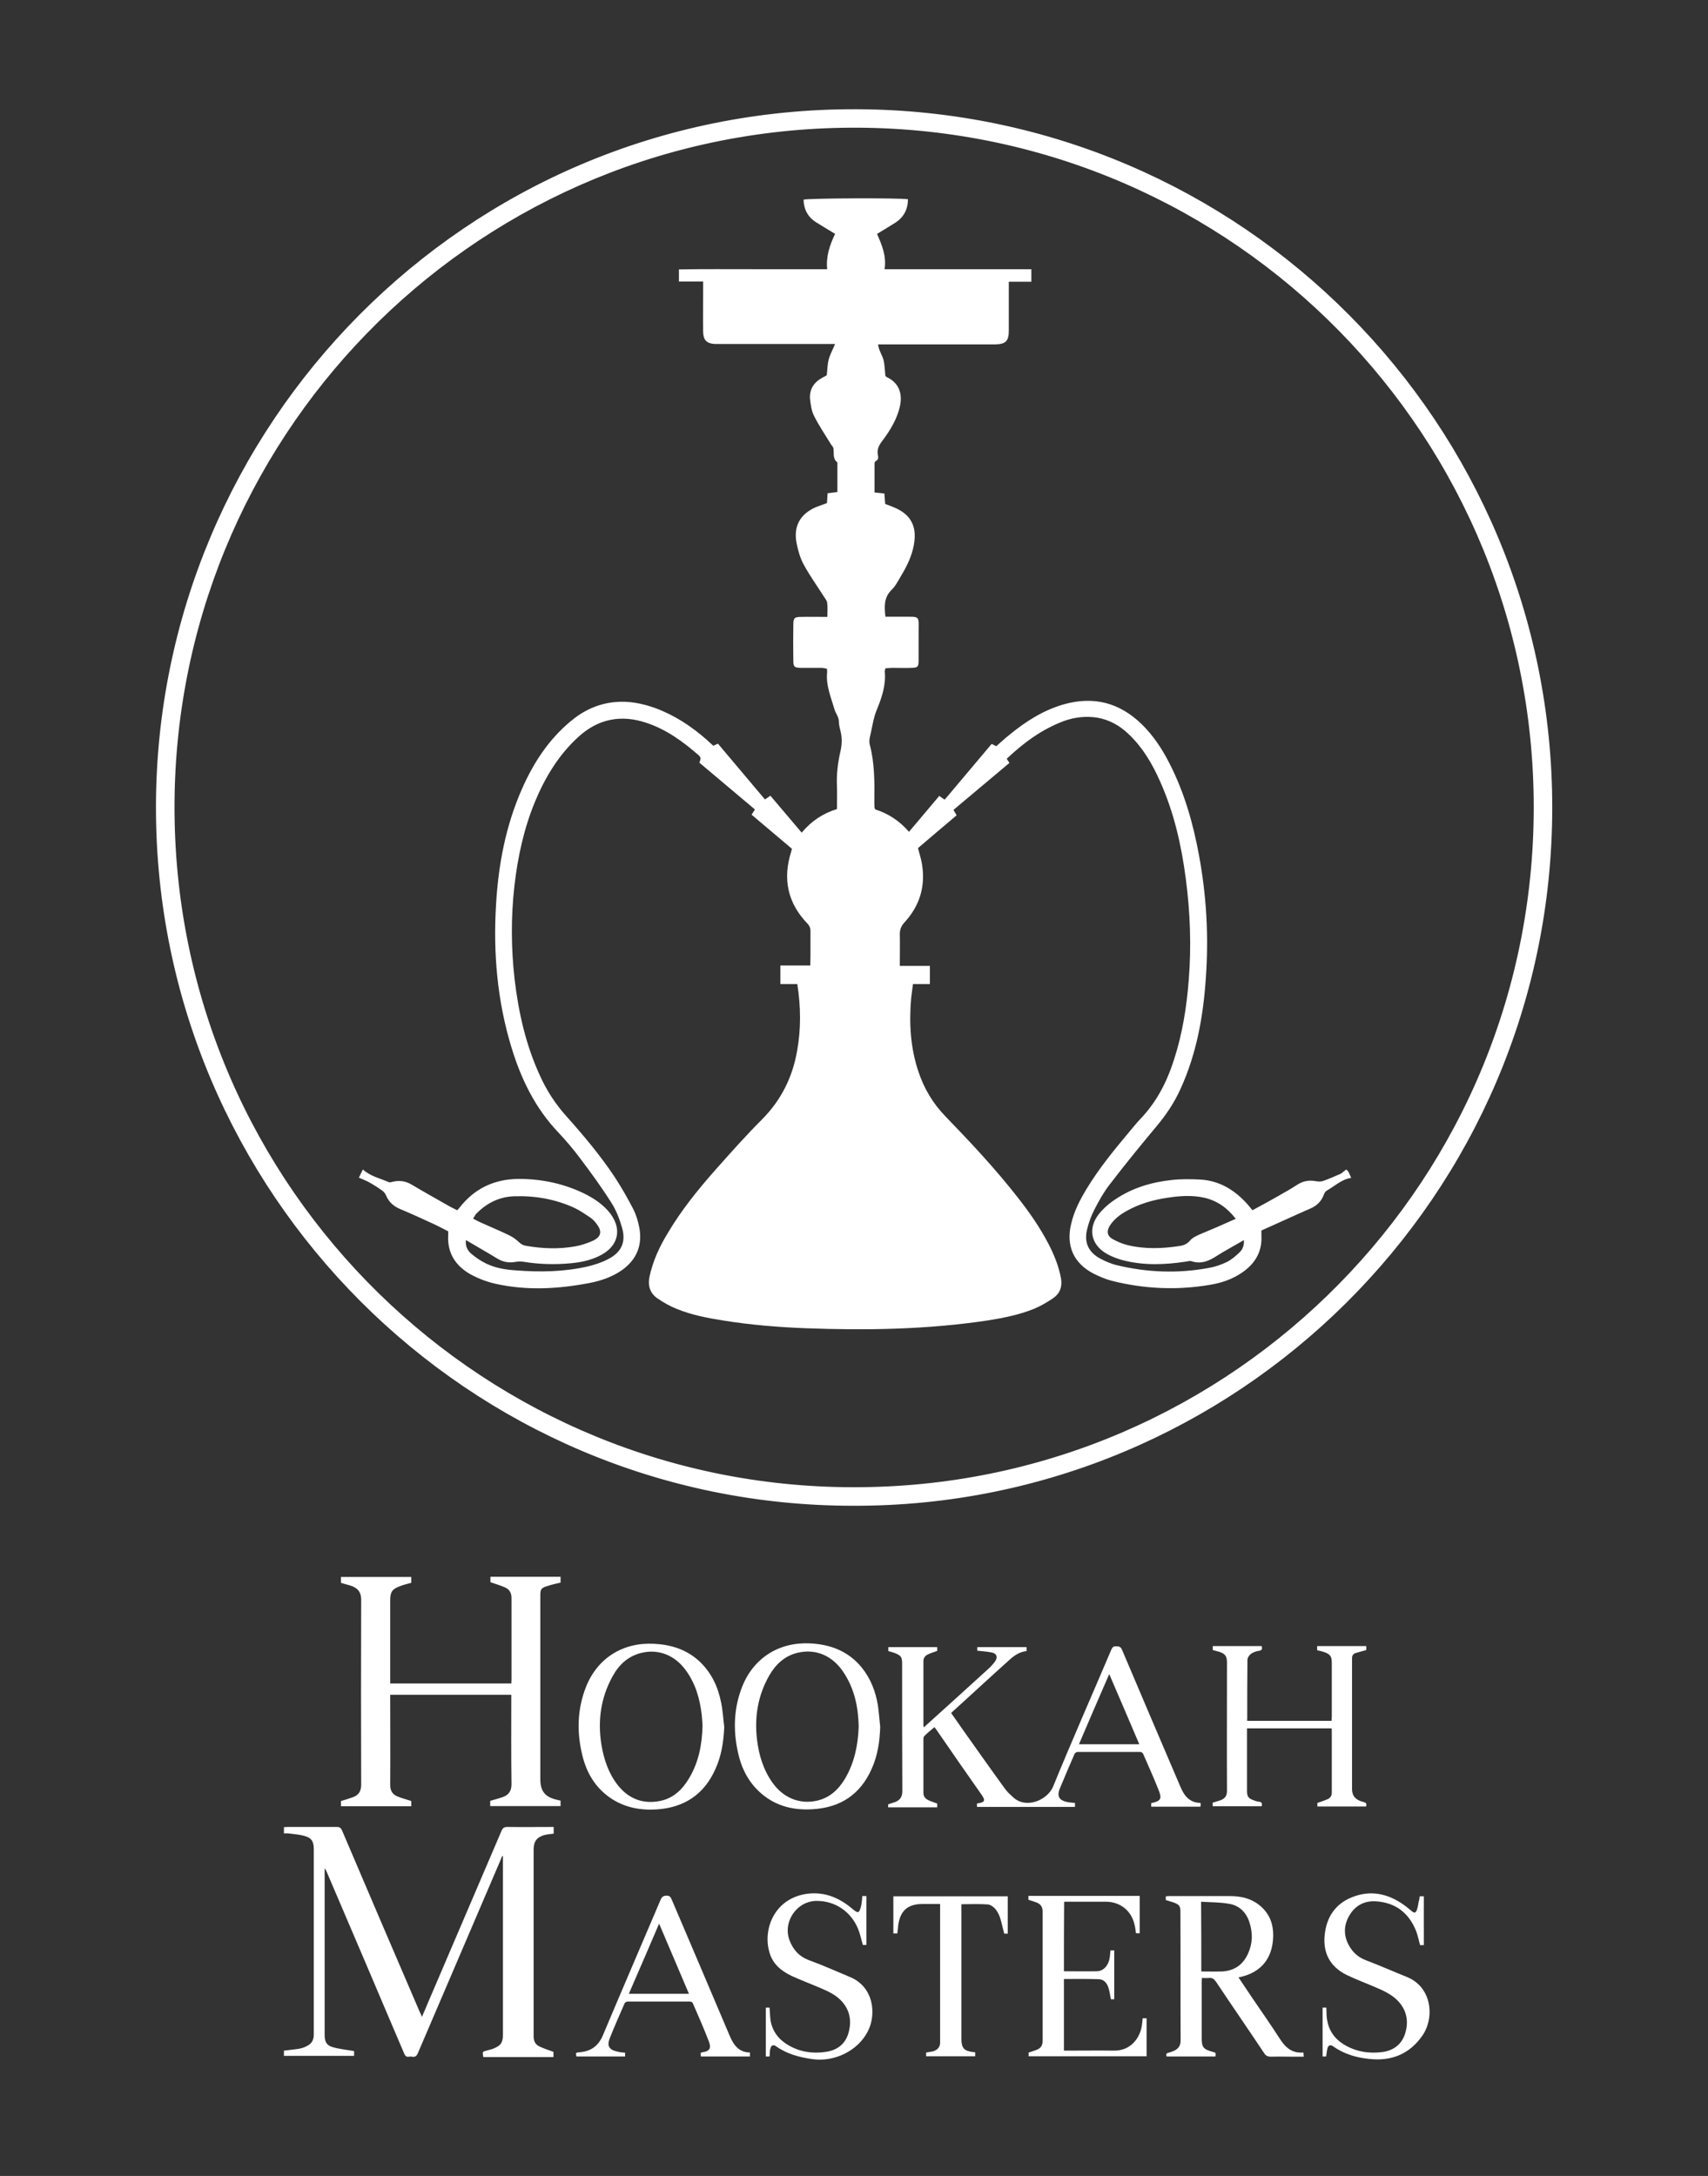 <svg xmlns="http://www.w3.org/2000/svg" xmlns:xlink="http://www.w3.org/1999/xlink" id="Layer_1" x="0px" y="0px" viewBox="0 0 818.1 1041.9" style="enable-background:new 0 0 818.1 1041.9;" xml:space="preserve"><rect x="0" y="0" width="818.1" height="1041.9" fill="#333333" stroke="none"/><style type="text/css">	.st0{fill:#FFFFFF;}	.st1{fill:#FFFFFF;stroke:#FFFFFF;stroke-width:7;stroke-miterlimit:10;}</style><g>	<g>		<path class="st0" d="M265.1,982.5c0,0.7,0,1.5,0,2.5c-11.2,0-22.4,0-33.6,0c-0.5-2.7-0.5-2.6,1.9-3.2c1-0.3,2-0.5,3-0.9   c3.5-1.4,4.5-2.9,4.5-6.7c0-27.8,0-55.7,0-83.5c0-0.6,0-1.3,0-1.9c-0.1,0-0.2-0.1-0.3-0.1c-0.3,0.5-0.5,1-0.7,1.6   c-13.2,30.9-26.5,61.8-39.7,92.7c-0.6,1.5-1.4,2.1-2.9,1.8c-0.5-0.1-0.9-0.1-1.4,0c-1.2,0.2-1.8-0.3-2.3-1.5   c-5.9-13.9-11.9-27.8-17.8-41.8c-6.5-15.1-12.9-30.3-19.4-45.4c-0.2-0.4-0.4-0.8-0.8-1.6c-0.1,0.8-0.1,1.2-0.1,1.6   c0,26.1,0,52.2,0,78.4c0,3.2,1,5,4.1,5.8c3.2,0.9,6.5,1.2,10,1.8c0,0.5,0,1.3,0,2.3c-11.1,0-22.3,0-33.6,0c0-0.8,0-1.7,0-2.5   c2.4-0.3,4.8-0.5,7.2-0.9c1.2-0.2,2.5-0.6,3.6-1.2c2.4-1.1,3.5-2.9,3.5-5.6c0-29.6,0-59.3,0-88.9c0-3.7-1.2-5.4-4.8-6.3   c-2.4-0.6-4.9-0.8-7.3-1.1c-0.7-0.1-1.4,0-2.2,0c0-1.1,0-2,0-3c0.6,0,1.1-0.1,1.7-0.1c7.9,0,15.8,0,23.7,0c1.3,0,1.9,0.5,2.4,1.6   c12.4,29.1,24.8,58.1,37.3,87.1c0.3,0.6,0.6,1.2,1,2.2c1-2.3,1.9-4.3,2.7-6.3c11.8-27.6,23.6-55.1,35.4-82.7   c0.6-1.5,1.4-1.9,2.9-1.9c7.3,0.1,14.6,0,22.1,0c0,1.1,0,2.1,0,3.2c-1.4,0.2-2.8,0.3-4.2,0.6c-3.8,1-5.4,3.1-5.4,6.9   c0,29.9,0,59.7,0,89.6c0,2.4,0.9,4,3,4.9C260.5,980.9,262.7,981.6,265.1,982.5z"></path>		<path class="st0" d="M163.3,757.9c0-0.9,0-1.8,0-2.8c11.3,0,22.4,0,33.7,0c0,1,0,1.9,0,2.8c-1.8,0.5-3.7,0.9-5.4,1.6   c-3.8,1.4-4.7,2.8-4.7,6.8c0,12.6,0,25.1,0,37.7c0,0.7,0,1.4,0,2.1c19.4,0,38.6,0,58,0c0-0.6,0.1-1.2,0.1-1.8c0-13,0-26.1,0-39.1   c0-2.5-1-4.2-3.1-5.1c-2.2-1-4.5-1.6-7-2.5c0-0.7,0-1.6,0-2.6c11.2,0,22.4,0,33.6,0c0,1,0,1.9,0,2.8c-2.1,0.5-4.1,0.9-6.2,1.6   c-3.2,1-3.5,1.5-3.5,4.8c0,29.2,0,58.5,0,87.7c0,5.8,2.3,8.6,8,9.9c0.6,0.1,1.1,0.3,1.7,0.4c0,0.9,0,1.7,0,2.6   c-11.2,0-22.4,0-33.7,0c0-0.9,0-1.7,0-2.5c2-0.6,4-1.1,6-1.8c2.8-1,4.2-2.9,4.2-6.1c-0.2-13.6-0.1-27.2-0.1-40.8   c0-0.7,0-1.4,0-2.1c-19.4,0-38.6,0-58,0c0,0.7,0,1.3,0,1.9c0,13.8,0.1,27.6,0,41.3c0,2.8,1.1,4.5,3.5,5.5c2.1,0.9,4.4,1.4,6.6,2.2   c0,0.7,0,1.5,0,2.5c-11.2,0-22.4,0-33.7,0c0-0.9,0-1.7,0-2.5c2-0.6,4-1.2,5.9-1.9c2.6-1,3.8-2.9,3.8-5.9c-0.1-29.5-0.1-59,0-88.6   c0-3.4-1.4-5.3-4.3-6.5C167,758.9,165.1,758.5,163.3,757.9z"></path>		<path class="st0" d="M514.9,863.3c0,0.6,0,1.1,0,1.9c-15.6,0-31.2,0-46.9,0c0-0.4-0.1-0.9-0.1-1.4c0.2-0.1,0.3-0.3,0.4-0.3   c3.5-0.5,3.8-1.4,1.8-4.2c-7.2-10.2-14.3-20.5-21.4-30.8c-0.3-0.4-0.6-0.8-1.1-1.5c-1.7,1.4-3.4,2.8-4.9,4.3   c-0.3,0.3-0.4,0.9-0.4,1.4c0,8.6,0,17.2,0,25.8c0,1.7,0.9,2.7,2.2,3.4c1.4,0.7,2.9,1.1,4.4,1.7c0,0.5,0,1.1,0,1.8   c-7.8,0-15.6,0-23.5,0c0-0.5,0-0.9,0-1.4c0.2-0.1,0.3-0.2,0.5-0.2c0.9-0.3,1.9-0.6,2.8-0.9c2.4-0.9,3.5-2.5,3.5-5.3   c-0.1-20.3-0.1-40.6-0.1-60.9c0-3.3-0.5-4-3.6-5.2c-1-0.4-2-0.6-3-0.9c0-0.6,0-1.2,0-1.9c7.8,0,15.6,0,23.4,0c0,0.6,0,1.2,0,1.8   c-1.5,0.6-3.1,1-4.5,1.7c-1.2,0.6-2.1,1.6-2.1,3.1c0,10.3,0,20.6,0,31c0,0.2,0.1,0.3,0.2,0.8c1.1-1,2.1-1.9,3.1-2.8   c9.3-8.4,18.6-16.8,27.8-25.2c1.2-1.1,2.4-2.4,3.3-3.7c1.3-1.9,0.7-3.6-1.5-4.1c-2.3-0.5-4.6-0.6-7.1-0.9c0-0.4,0-1,0-1.7   c7.8,0,15.7,0,23.6,0c0,0.6,0,1.2,0,1.9c-3.3,0.3-5.9,2.1-8.2,4.2c-9.3,8.3-18.4,16.8-27.6,25.1c-0.1,0.1-0.1,0.2-0.3,0.4   c1.7,2.4,3.5,4.9,5.2,7.4c6.9,9.7,13.7,19.4,20.7,29c1.1,1.5,2.5,2.7,3.8,3.9c6.2,5.8,16.4,1.3,19.1-5.1c9-22,18.6-43.7,27.9-65.6   c0.5-1.2,1.1-1.7,2.4-1.6c1.3,0,2.1,0.2,2.7,1.6c9.3,22,18.7,43.9,28.1,65.9c1.8,4.3,4.5,7.4,9.5,7.5c0.1,0.4,0.1,0.6,0.1,0.9   c0,0.3-0.1,0.6-0.1,0.9c-7.9,0-15.7,0-23.6,0c0-0.6,0-1.2,0-1.7c4.6-1,5.3-2,3.5-6.4c-2.3-5.8-4.9-11.6-7.4-17.3   c-0.2-0.4-0.8-0.8-1.3-0.8c-10,0-20.1,0-30.1,0c-0.5,0-1.2,0.5-1.4,0.9c-2.4,5.5-4.8,11.1-7.1,16.7c-1.5,3.7-0.2,5.6,3.7,6.4   C512.5,863.1,513.6,863.2,514.9,863.3z M516.8,835.2c9.7,0,19.1,0,28.9,0c-4.8-11.2-9.5-22.3-14.4-33.6   C526.3,813,521.6,824,516.8,835.2z"></path>		<path class="st0" d="M597.4,824c13.5,0,26.9,0,40.4,0c0-0.7,0.1-1.4,0.1-2.1c0-8.5,0-17.1,0-25.6c0-3.2-0.7-4.2-3.8-5.3   c-1-0.3-2.1-0.6-3.2-0.8c0-0.7,0-1.3,0-2c7.8,0,15.6,0,23.5,0c0,0.7,0,1.3,0,1.9c-1.7,0.5-3.4,0.9-5,1.4c-1.3,0.4-1.8,1.2-1.8,2.6   c0,20.9,0,41.7,0,62.6c0,3.2,1.7,5.2,5.3,6.1c1.3,0.3,1.9,0.7,1.4,2.2c-7.7,0-15.4,0-23.3,0c0-0.6,0-1.2,0-1.7   c1.7-0.6,3.3-1.1,4.9-1.8c1.3-0.6,2-1.6,2-3.1c0-10,0-20,0-29.9c0-0.3-0.1-0.5-0.1-0.9c-13.5,0-26.9,0-40.5,0c0,0.7,0,1.3,0,1.9   c0,9.3,0,18.7,0,28c0,2.7,0.6,3.6,3.1,4.5c0.8,0.3,1.6,0.6,2.5,0.7c1.4,0.1,1.8,0.8,1.4,2.2c-7.8,0-15.5,0-23.4,0   c0-0.5-0.1-1.1-0.1-1.7c1.4-0.5,2.8-0.8,4.1-1.3c1.9-0.8,2.8-2.1,2.8-4.3c-0.1-20.5,0-40.9,0-61.4c0-3.2-0.8-4.3-3.8-5.3   c-1-0.3-2-0.5-3-0.8c0-0.6,0-1.2,0-1.9c7.8,0,15.6,0,23.4,0c0.5,1.4,0.1,2.1-1.5,2.3c-1.3,0.2-2.6,0.7-3.6,1.4   c-0.8,0.6-1.7,1.9-1.7,2.9c-0.1,9.4-0.1,18.8-0.1,28.2C597.3,823.4,597.4,823.7,597.4,824z"></path>		<path class="st0" d="M558.4,909.8c0-0.6,0-1.2,0-1.8c0.6,0,1.1-0.1,1.6-0.1c9.7,0,19.4,0,29.1,0c5,0,9.8,1,13.8,4.1   c6,4.6,7.6,11,6.7,18.1c-1.1,8.9-6.6,14.5-15.3,16.5c-0.3,0.1-0.6,0.1-1.1,0.2c2.3,3.4,4.5,6.7,6.7,10c4.3,6.3,8.7,12.6,12.9,19.1   c2.7,4.3,5.9,7.4,11.5,6.9c0.1,0.7,0.1,1.3,0.2,2c-1.6,0-3.1,0-4.5,0c-3.7,0-7.5-0.1-11.2,0c-1.5,0-2.5-0.4-3.3-1.7   c-7.6-11.4-15.4-22.7-23-34.1c-0.9-1.3-1.8-2.1-3.5-1.9c-1,0.1-2.1,0-3.3,0c0,0.7-0.1,1.4-0.1,2.1c0,8.8,0,17.5,0,26.3   c0,4.8,0.6,5.7,5.3,7c1.5,0.4,1.5,0.4,1.3,2.2c-7.8,0-15.6,0-23.4,0c-0.4-1-0.2-1.6,0.9-1.8c0.9-0.2,1.8-0.6,2.6-0.9   c2.1-1,3.2-2.4,3.2-5c-0.1-20.5,0-40.9-0.1-61.4c0-2.9-0.4-3.5-3.1-4.6C560.9,910.6,559.8,910.2,558.4,909.8z M575.4,944   c3.4,0,6.7,0.1,9.9,0c5.9-0.3,10.1-3.2,12.5-8.6c2.2-4.8,2.3-9.8,0.7-14.8c-1.5-4.8-4.8-8.2-9.8-9c-4.4-0.8-8.9-0.7-13.4-1   C575.4,921.9,575.4,932.9,575.4,944z"></path>		<path class="st0" d="M346.9,826.9c-0.3,7-1.3,13.7-4.2,20.1c-5.4,12.2-14.9,18.5-28.1,19.4c-8,0.5-15.6-0.9-22.4-5.6   c-7.2-5-11.3-12.1-13.3-20.4c-2.7-11.1-2.4-22.1,1.8-32.7c5.5-13.8,17.7-21.4,32.6-20.6c8.1,0.4,15.5,2.7,21.6,8.3   c5.8,5.4,9,12.2,10.5,19.8C346.2,819,346.4,823,346.9,826.9z M336.5,826.2c-0.1-1.4-0.2-3.3-0.4-5.2c-0.9-7.7-3-14.9-7.6-21.2   c-5.3-7.3-13.2-10.4-21.5-8.3c-6.3,1.6-10.6,5.7-13.6,11.2c-5.7,10.3-7.2,21.4-5.3,32.9c1.2,7,3.4,13.6,7.9,19.3   c5.3,6.6,12.2,9.1,20.4,7.4c6.1-1.3,10.3-5.3,13.4-10.4C334.6,844.1,336.3,835.5,336.5,826.2z"></path>		<path class="st0" d="M421.6,826.8c-0.2,7-1.2,13.8-4.1,20.2c-5.4,12.2-14.9,18.5-28.1,19.3c-9,0.6-17.4-1.3-24.5-7.3   c-6.3-5.3-9.8-12.2-11.5-20.2c-2.3-10.6-1.9-21.1,2.1-31.2c5.5-13.8,17.7-21.4,32.5-20.7c9.8,0.5,18.3,3.7,24.7,11.5   c4.3,5.3,6.7,11.5,7.8,18.2C421,820,421.2,823.4,421.6,826.8z M411.3,826.6c-0.2-9.1-2-17.8-7.1-25.6c-5.3-8.2-13.4-11.7-22.2-9.6   c-6.2,1.5-10.4,5.5-13.5,10.8c-5.5,9.6-7.2,20-5.9,30.8c0.9,7.4,3,14.4,7.4,20.6c5.2,7.3,13,10.5,21.4,8.6   c6.1-1.4,10.3-5.4,13.4-10.6C409.3,843.9,411,835.5,411.3,826.6z"></path>		<path class="st0" d="M368.6,984.7c-0.6,0-1.2,0-1.8,0c0-7.8,0-15.6,0-23.4c0.6,0,1.2,0,1.8,0c0.2,2.1,0.2,4.2,0.5,6.3   c0.8,4.6,3.3,8.2,7.1,10.8c5.9,4,12.5,5.1,19.3,4.1c5.2-0.7,9.2-3.5,10.8-8.7c1.7-5.6,1-10.9-3-15.4c-2.6-2.9-6.1-4.7-9.7-6.2   c-4.8-2.1-9.7-3.9-14.5-6.1c-5-2.4-9.1-5.8-10.6-11.4c-3.2-11.2,2.6-25.8,18.1-27.9c8.5-1.1,15.6,2,21.9,7.4   c2.5,2.1,3.1,1.9,3.9-1.4c0.2-0.8,0.3-1.6,0.4-2.4c0.1-0.8,0.2-1.6,0.2-2.5c0.7,0,1.3,0,2,0c0,7.8,0,15.6,0,23.4   c-0.7,0-1.3,0-1.7,0c-0.8-2.6-1.3-5.3-2.3-7.7c-3.4-8.3-11-13.4-19.8-13.4c-9.4,0-16.3,9.8-13.1,18.7c1.7,4.6,4.6,7.9,9.4,9.7   c6.6,2.4,13,5.3,19.5,8c11.6,4.7,12.9,18,8.6,26.2c-4.7,9.1-15.7,14.6-26.3,13.2c-6.3-0.9-12.3-2.4-17.6-6.2   c-1.3-0.9-2.3-0.5-2.7,1.1c-0.2,0.6-0.2,1.2-0.3,1.9C368.7,983.4,368.7,984,368.6,984.7z"></path>		<path class="st0" d="M680,908c0.7,0,1.3,0,2,0c0,7.8,0,15.6,0,23.4c-0.7,0-1.3,0-1.8,0c-0.7-2.4-1.1-4.8-2-7   c-3.5-8.5-9.8-13.4-19.2-14c-5.4-0.3-9.7,1.9-12.5,6.5c-2.9,4.7-3.1,9.7-0.4,14.6c1.8,3.3,4.4,5.7,8.1,7.1   c6.6,2.5,13.1,5.4,19.6,8c12.2,4.9,13.4,19.6,7.5,28.1c-6.1,8.8-14.7,12.3-25.2,11.2c-6.3-0.6-12.3-2.3-17.6-6.1   c-1.3-0.9-2.3-0.5-2.7,1.1c-0.3,1.2-0.4,2.5-0.6,3.8c-0.6,0-1.1,0-1.7,0c0-7.8,0-15.6,0-23.4c0.6,0,1.2,0,1.8,0   c0.1,1.9,0,3.8,0.3,5.6c0.8,5.2,3.5,9.2,8,12c5.7,3.5,12,4.5,18.4,3.7c5.3-0.7,9.3-3.5,11-8.8c1.8-5.7,0.9-11.1-3.3-15.6   c-3-3.2-7-5-11-6.7c-4.6-2-9.3-3.7-13.8-5.9c-7.8-3.9-11.3-10.4-10.4-19.1c0.9-8.6,5.1-14.9,13.2-18.1c8.8-3.5,17.1-1.7,24.7,3.7   c1.3,0.9,2.5,2,3.8,3c1.3,1.1,1.9,0.9,2.5-0.7c0.4-1.2,0.6-2.5,0.8-3.7C679.8,909.8,679.9,908.9,680,908z"></path>		<path class="st0" d="M509.6,943.9c5.3,0,10.6,0.1,15.8,0c3.3-0.1,5.7-2.9,6.2-7c0.1-1,0.2-1.9,0.3-3c0.6,0,1.2,0,1.8,0   c0,7.8,0,15.6,0,23.4c-0.6,0-1.1,0-1.6,0c-0.4-1.9-0.6-3.8-1.2-5.6c-0.7-2.2-2.2-3.9-4.5-4c-5.6-0.2-11.1-0.1-16.8-0.1   c0,11.3,0,22.7,0,34.3c0.6,0,1.2,0,1.8,0c7.3,0,14.6-0.1,22,0c8,0.2,12.5-5.8,13.5-11.8c0.2-1.2,0.3-2.4,0.4-3.7   c0.6,0,1.2,0,1.9,0c0,6,0,12,0,18.2c-18.8,0-37.6,0-56.5,0c0-0.6,0-1.2,0-1.8c1.3-0.4,2.7-0.8,3.9-1.3c1.9-0.8,2.8-2.1,2.8-4.3   c0-20.6,0-41.3,0-61.9c0-2.2-0.9-3.5-2.8-4.3c-1.3-0.5-2.6-0.9-4-1.3c0-0.6,0-1.2,0-1.9c17.8,0,35.4,0,53.3,0c0,5.9,0,11.8,0,17.9   c-0.6,0-1.2,0-1.8,0c-0.2-1.4-0.3-2.8-0.7-4.2c-1.5-6.6-6.8-10.8-13.5-10.9c-6.5,0-13,0-19.5,0c-0.2,0-0.3,0-0.7,0.1   C509.6,921.8,509.6,932.7,509.6,943.9z"></path>		<path class="st0" d="M299.4,982.9c0,0.7,0,1.2,0,1.8c-7.8,0-15.6,0-23.3,0c-0.4-1.8-0.4-1.8,1.3-2c5.5-0.4,9.2-2.9,11.4-8.2   c9.1-21.6,18.4-43.2,27.6-64.8c0.6-1.4,1.3-2,2.9-2c1.6,0,2,0.8,2.5,2c9.2,21.6,18.4,43.1,27.5,64.6c1.9,4.6,4.3,8.4,9.9,8.5   c0,0.7,0,1.2,0,1.9c-7.9,0-15.6,0-23.5,0c0-0.6-0.1-1.1-0.1-1.7c0.3-0.1,0.5-0.2,0.7-0.3c3.4-0.4,4.5-1.8,3.3-5   c-2.4-6.3-5.1-12.4-7.8-18.6c-0.2-0.4-0.9-0.7-1.3-0.7c-10,0-19.9,0-29.9,0c-0.5,0-1.2,0.4-1.4,0.8c-2.4,5.5-4.9,11.1-7.1,16.7   c-1.5,3.8-0.4,5.6,3.7,6.5C297,982.7,298.1,982.8,299.4,982.9z M315.7,921.1c-4.9,11.5-9.7,22.5-14.5,33.6c9.7,0,19.2,0,28.8,0   C325.3,943.6,320.6,932.6,315.7,921.1z"></path>		<path class="st0" d="M482.7,925.9c-0.7,0-1.3,0-1.7,0c-0.7-2.6-1.2-5.2-2-7.7c-0.5-1.5-1.3-3-2.3-4.2c-0.9-1-2.3-2-3.6-2.1   c-4.1-0.3-8.3-0.1-12.6-0.1c0,0.9,0,1.6,0,2.3c0,20.7,0,41.5,0,62.2c0,4.4,1.3,5.8,5.7,6.3c0.3,0,0.6,0.1,0.9,0.1   c0,0.6,0,1.2,0,1.9c-7.8,0-15.6,0-23.5,0c0-0.6,0-1.2,0-1.8c1.1-0.2,2.3-0.3,3.4-0.6c2.2-0.7,3.3-2.1,3.3-4.2c0-21.7,0-43.3,0-65   c0-0.3,0-0.7,0-1.3c-2.9,0-5.7,0-8.5,0c-7.1,0-10.7,3.3-11.6,10.4c-0.1,1.2-0.2,2.4-0.4,3.7c-0.7,0-1.3,0-1.9,0   c0-5.9,0-11.8,0-17.8c18.2,0,36.5,0,54.8,0C482.7,913.9,482.7,919.8,482.7,925.9z"></path>	</g>	<path class="st1" d="M409,717.5C226.4,717.8,78.2,569.1,78.2,386.7c0-180.9,146.6-331.6,332.2-330.9  c182.7,0.7,329.7,149,329.6,331.1C739.8,571.1,590,717.9,409,717.5z M412.7,715.6c180.2-1.7,327.7-149.4,325.4-333.3  c-2.3-182-152-328-335.1-324.6C222.5,61,78.7,208.9,80.1,389.1C81.5,572,231.3,717.7,412.7,715.6z"></path>	<path class="st0" d="M482.2,363.3c0.5,0.8,0.8,1.3,1.3,2c-8.8,7.4-17.7,14.9-26.8,22.5c0.5,0.8,0.9,1.6,1.5,2.6  c-6.2,5.2-12.4,10.5-18.5,15.7c0.7,2.7,1.5,5.1,1.9,7.6c1.8,10.7-1.1,20.1-8.4,28c-1.5,1.7-2.2,3.3-2.2,5.5c0.1,4.9,0,9.9,0,15.3  c4.9,0,9.6,0,14.4,0c0,3.1,0,5.7,0,8.7c-2.7,0-5.3,0-8.1,0c-0.3,2.6-0.7,4.9-0.9,7.1c-1,11.8-0.3,23.5,3.5,34.8  c2.7,8.1,6.9,15.2,12.9,21.4c12.1,12.5,24,25.2,34.7,38.9c5.5,7,10.6,14.3,14.7,22.2c2.7,5.2,4.9,10.6,6,16.5  c0.7,4-0.5,7.2-3.6,9.4c-2.9,2-6,3.8-9.3,5.2c-7.2,2.9-14.8,4.4-22.4,5.6c-28.8,4.3-57.8,4.8-86.9,3.7c-13.3-0.5-26.5-1.6-39.6-3.7  c-7.5-1.2-15-2.6-22.1-5.5c-3.3-1.3-6.5-3.1-9.4-5.1c-3.5-2.4-4.7-6-3.8-10.4c1.6-7.4,4.7-14.2,8.6-20.6  c6.6-11.2,14.7-21.2,23.3-30.9c7.2-8.1,14.4-16.2,22.1-23.9c9.1-9.2,14.5-20.1,16.7-32.7c1.9-10.5,1.8-21.1,0.1-32  c-2.6,0-5.2,0-8.1,0c0-3.1,0-5.8,0-8.9c4.7,0,9.3,0,14.3,0c0-1.7,0.1-3,0.1-4.4c0-4,0-8.1,0-12.1c0-1.4-0.4-2.4-1.3-3.4  c-9.7-10-12.1-21.6-7.9-34.7c0.1-0.3,0.1-0.7,0.3-1.3c-6.3-5.3-12.7-10.7-19.3-16.3c0.6-0.9,1-1.6,1.6-2.5  c-8.9-7.5-17.7-14.9-26.6-22.4c0.3-1.2,1.2-2.2-0.3-3.5c-7.5-6.6-15.5-12.4-25.1-15.6c-12-4-22.9-2-32.4,6.6  c-9.6,8.7-16.1,19.5-21,31.3c-5.3,12.9-8.2,26.3-9.8,40.2c-1.7,15-1.6,29.9,0.1,44.8c1.9,16,5.4,31.5,12.2,46.2  c3.2,7.1,7.4,13.5,12.6,19.3c8.3,9.3,16.3,18.8,23.2,29.2c3.2,4.9,6.1,10,8.8,15.2c1.4,2.7,2.3,5.8,2.9,8.8  c1.6,8.5-1.2,15.4-8.3,20.5c-4.6,3.2-9.8,5-15.3,6.1c-15.1,2.9-30.2,3.8-45.3,0.4c-4.1-0.9-8.2-2.5-11.9-4.5  c-7.3-4.1-11.3-10.4-10.7-19c0-0.5,0-0.9,0-1.6c-2-1-4-2.1-6.1-3.1c-5.6-2.6-11.3-5.2-17-7.6c-3.1-1.3-5.4-3.4-6.7-6.5  c-0.4-1-1.2-1.9-2.1-2.5c-2.1-1.5-4.2-2.8-6.4-4c-1.3-0.7-2.8-1.2-4.5-2c0.5-1.1,1.2-2.5,1.9-3.9c3.7,3.3,8.2,4.2,12.3,6  c0.6,0.3,1.5,0,2.3-0.2c3.2-0.7,6.1-0.2,8.9,1.5c6,3.6,12.2,7,18.3,10.5c1.1,0.6,2.2,1.1,3.4,1.7c0.4-0.4,0.7-0.7,1-1.1  c7.2-9.3,16.7-13.8,28.4-13.9c10.7,0,21.1,2.1,30.8,6.7c4.4,2.1,8.5,4.7,11.8,8.3c7.5,8.2,5.7,17.5-4.4,22.1  c-4.2,2-8.8,2.9-13.3,3.3c-7.5,0.7-15,0.5-22.4-0.7c-1.2-0.2-2.5-0.2-3.7,0c-3.2,0.6-6.1,0.2-8.9-1.5c-4.9-3-9.9-5.8-15.1-8.9  c-0.4,3,0.8,5,2.5,6.5c2.1,1.8,4.6,3.5,7.1,4.7c4.5,2.2,9.5,3,14.4,3.3c11.5,0.9,23.1,0.7,34.4-1.9c3.3-0.8,6.7-1.9,9.7-3.5  c6.3-3.2,8.6-8.1,6.7-14.9c-1.2-4.2-2.8-8.4-5.1-12c-4.6-7.3-9.7-14.3-14.9-21.2c-3.3-4.4-6.9-8.7-10.7-12.7  c-10.9-11.5-17.6-25.2-22.2-40.2c-6.9-22.4-8.9-45.4-7.5-68.7c1.1-19.1,4.6-37.7,12.4-55.4c5.5-12.5,12.8-23.7,23.4-32.5  c6.1-5.1,13-8.3,20.9-9.1c6.8-0.7,13.3,0.6,19.7,2.9c9.2,3.4,17.2,8.7,24.6,15.2c1,0.9,2,1.9,3.1,2.8c0.8-0.4,1.4-0.7,2.2-1  c7.5,8.9,14.9,17.7,22.5,26.7c0.8-0.5,1.5-1,2.6-1.8c4.9,5.8,9.8,11.6,15,17.7c4.6-5.5,10.1-9.2,16.9-11.3c0-3.6,0.1-7.2,0-10.7  c-0.3-5.8,0.4-11.5,1.7-17.1c0.7-3.2,0.8-6.3,0-9.5c-0.4-1.6-0.8-3.2-0.8-4.8c-0.1-2.2-1.6-3.8-2.1-5.7c-1.7-5.8-4.2-11.5-3.5-17.8  c0-0.4-0.1-0.9-0.1-1.6c-0.9-0.1-1.7-0.4-2.6-0.4c-3.3,0-6.7,0-10,0c-3-0.1-3.5-0.5-3.5-3.4c-0.1-5.9-0.1-11.8,0-17.6  c0-2.8,0.6-3.4,3.5-3.4c4.1-0.1,8.3,0,12.8,0c0-2.5,0.2-4.6-0.1-6.8c-0.1-1-1-2-1.6-3c-3.2-5-6.7-9.9-9.6-15.2  c-1.7-3.1-2.7-6.6-3.4-10.1c-1.7-8.2,1.6-14.2,9.3-17.5c1.7-0.7,3.4-1.2,5.2-1.9c0.1-1.6,0.2-3.1,0.3-4.7c1.5-0.2,3-0.4,4.7-0.6  c0-4.7,0-9.3,0-13.9c0-0.1,0-0.3,0-0.3c-2.4-1.7-1.5-4.4-1.9-6.7c-0.1-0.8-1-1.5-1.4-2.3c-2.7-4.4-5.6-8.7-7.9-13.3  c-1.2-2.4-1.6-5.3-1.9-8c-0.4-4.6,1.8-8,5.8-10.2c0.7-0.4,1.4-0.7,2.2-1.2c0.3-2.5,0.3-5,0.9-7.4c0.6-2.4,1.9-4.7,3.1-7.6  c-1.7,0-2.9,0-4.1,0c-16.9,0-33.9,0-50.8,0c-0.9,0-1.8,0-2.8,0c-3.8-0.2-5.4-1.9-5.5-5.7c-0.1-6.5,0-12.9,0-19.4c0-1.5,0-2.9,0-4.8  c-4,0-7.7,0-11.6,0c0-2,0-3.7,0-5.8c11.7-0.2,23.6-0.1,35.4-0.1c11.7,0,23.5,0,35.6,0c-0.6-6.1,1.2-11.5,3.8-16.9  c-3.1-1.9-6.1-3.7-9-5.5c-4-2.5-6-6.2-6.1-10.9c2.5-0.7,45.3-0.9,50-0.2c0,4.8-2,8.6-6,11.2c-2.8,1.8-5.7,3.5-8.8,5.4  c2.3,5.3,4.6,10.6,3.6,16.9c23.6,0,46.8,0,70.3,0c0,2.1,0,3.8,0,6c-3.5,0-6.9,0-10.8,0c0,1.6,0,2.9,0,4.1c0,6.5,0,12.9,0,19.4  c0,4.9-1.5,6.4-6.4,6.5c-17.4,0-34.8,0-52.2,0c-1.3,0-2.5,0-4,0c0.3,2.9,2,5.1,2.6,7.5c0.6,2.4,0.6,5,0.9,7.6  c0.2,0.2,0.4,0.4,0.7,0.6c4.9,2.3,7.9,6.9,6.2,14.2c-1.4,5.9-4.5,11.1-8.1,15.9c-1.7,2.2-3,4.3-2.4,7.2c0.2,1,0.4,2.3-1.1,2.9  c-0.3,0.1-0.5,0.8-0.5,1.2c0,4.6,0,9.2,0,13.8c1.7,0.2,3.1,0.3,4.7,0.5c0.1,1.6,0.3,3.2,0.4,5c1.1,0.4,2.3,0.9,3.4,1.3  c2.8,1.1,5.4,2.5,7.5,4.8c3.5,4,3.7,8.8,2.8,13.7c-1,5.2-3.2,9.8-5.9,14.3c-1.5,2.5-2.8,5.2-4.8,7.1c-3.7,3.7-3.4,7.9-2.9,12.8  c2.5,0,4.8,0,7.2,0c10.2,0.1,8.6-1.1,8.7,8.9c0,4,0,8.1,0,12.1c0,3-0.4,3.4-3.4,3.5c-3,0.1-6,0-9,0c-1.1,0-2.3,0.1-3.5,0.2  c-0.1,0.6-0.3,1-0.3,1.5c0.6,6.3-1.3,12.2-3.6,17.8c-1.9,4.4-2.4,9-3.5,13.5c-0.3,1.2-0.4,2.6-0.1,3.7c2.4,9,2.3,18.3,2.2,27.5  c0,0.9,0,1.8,0.1,2.8c0,0.2,0.2,0.4,0.4,0.8c6.1,1.9,11.5,5.4,16.1,10.7c4.9-5.8,9.6-11.4,14.5-17.2c0.8,0.6,1.5,1.1,2.6,1.8  c7.4-8.8,14.9-17.7,22.5-26.7c0.7,0.4,1.4,0.7,2.2,1.1c2.1-1.8,4.2-3.8,6.5-5.6c7.7-6.3,16-11.6,25.7-14.4  c14.4-4.1,26.8-0.9,37.5,9.5c5.6,5.5,9.8,11.9,13.3,18.8c7.1,13.9,11.3,28.7,14.1,43.9c3.6,19.4,4.7,38.9,3.3,58.5  c-1.2,18.4-4.4,36.4-12.1,53.3c-3,6.7-7,12.6-11.7,18.2c-7.6,9.1-15.1,18.3-22.3,27.7c-2.8,3.6-5.1,7.7-7.2,11.8  c-1.6,3-2.8,6.4-3.6,9.7c-1.5,6.2,0.6,10.8,6.2,13.9c2.4,1.3,5,2.4,7.6,3.1c14.7,3.6,29.6,4.2,44.6,1.4c2.9-0.5,5.8-1.5,8.5-2.8  c2.2-1.1,4.2-2.8,6-4.5c1.5-1.4,2.4-3.3,2.2-6c-4.8,2.8-9.3,5.2-13.7,8c-3.6,2.3-7.2,3.5-11.4,2.1c-0.8-0.3-1.8,0.1-2.7,0.2  c-9.9,1.5-19.7,1.9-29.5-0.5c-2.9-0.7-5.8-1.8-8.3-3.2c-7.6-4.3-9.3-12.1-3.9-19c2.2-2.8,5.1-5.3,8.2-7.3  c8.1-5.4,17.3-8.1,26.9-9.1c4.4-0.5,9-0.4,13.4-0.2c9.3,0.5,16.6,5,22.7,11.8c0.8,0.9,1.5,1.8,2.4,2.9c4.3-2.3,8.5-4.6,12.7-7  c3-1.7,6-3.4,8.9-5.3c2.8-1.8,5.7-2.2,8.9-1.6c1.1,0.2,2.3,0.2,3.3-0.1c2.8-1,5.6-2.2,8.3-3.4c0.9-0.4,1.7-1.3,2.8-2.1  c1.3,0.8,1.6,2.4,2.4,4c-4.7,0.7-7.9,4-11.7,6.1c-0.7,0.4-1.2,1.3-1.5,2.2c-1.2,3.1-3.4,5.1-6.4,6.4c-7.8,3.4-15.5,7-23.4,10.5  c0,1.1,0,1.8,0,2.6c0.4,7.6-3.1,13.3-9.2,17.5c-4.6,3.2-9.9,5-15.4,5.9c-15.8,2.7-31.5,2-47-1.9c-3-0.8-5.9-2-8.7-3.4  c-9.7-5-13.4-13.4-10.8-24c1.4-6,4.2-11.4,7.4-16.7c5.9-9.7,13-18.4,20.3-27.1c1.8-2.1,3.5-4.3,5.4-6.3  c7.9-8.2,12.8-17.9,16.2-28.6c4-12.4,6-25.1,7-38c1.3-16.2,0.7-32.3-1.4-48.3c-2.1-16.2-5.7-32-12.4-46.9  c-3.7-8.3-8.2-16-14.8-22.3c-4.3-4.2-9.4-7.1-15.4-8.1c-5.3-0.8-10.6-0.2-15.7,1.6C498.8,349.3,490.3,355.7,482.2,363.3z   M226.6,583.5c1.3,0.7,2.4,1.3,3.5,1.8c4.6,2.1,9.3,4,13.8,6.2c1.7,0.8,3.3,2,4.7,3.3c1,0.9,1.9,1.5,3.2,1.7  c7.9,1.4,15.8,1.7,23.7,0.3c2.9-0.5,5.8-1.5,8.5-2.7c4-1.9,4.5-4.5,1.8-8c-0.8-1.1-1.8-2.2-2.9-3c-2.6-1.7-5.1-3.5-7.9-4.8  c-9-4.1-18.6-5.8-28.5-5.5c-7.4,0.2-13.5,3.3-18.6,8.6C227.5,582,227.1,582.7,226.6,583.5z M591.9,583.6c-4.2-5.4-9-8.7-15.1-10.1  c-5.8-1.3-11.7-0.9-17.5,0c-6.9,1-13.5,2.9-19.6,6.3c-3.1,1.7-6,3.9-8,6.9c-1.8,2.8-1.5,5.1,1.4,6.7c2.2,1.2,4.6,2.2,7,2.8  c8.3,2,16.7,1.7,25,0.4c2-0.3,3.6-1,5-2.7c1-1.2,2.6-1.9,4-2.6C579.9,588.9,585.7,586.4,591.9,583.6z"></path></g></svg>